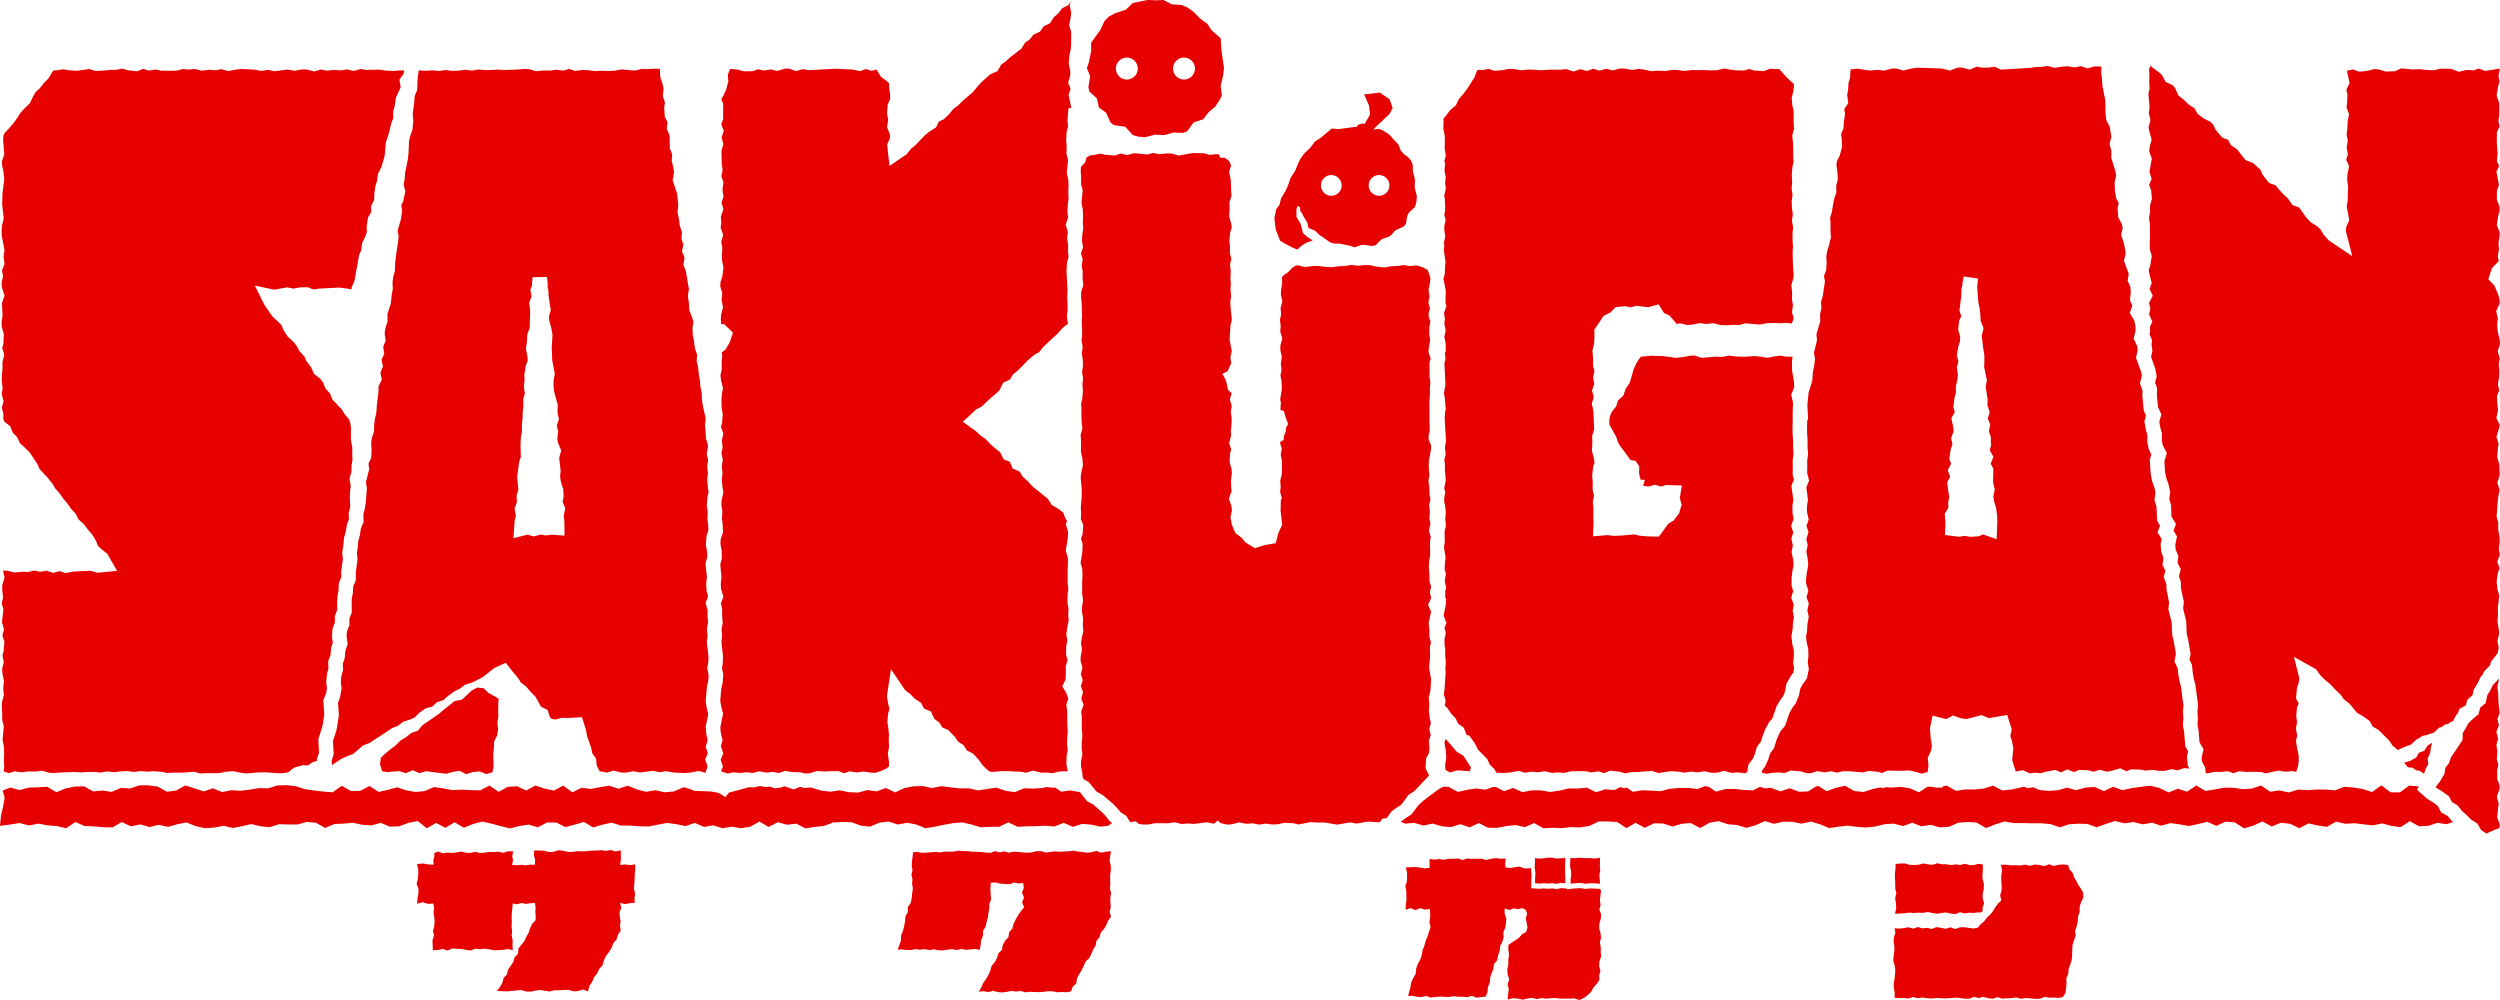 <?xml version="1.0"?>
<svg xmlns="http://www.w3.org/2000/svg" width="500" height="200" viewBox="0 0 500 200">
  <defs>
    <style>
      .cls-1 {
        fill: #e60000;
        fill-rule: evenodd;
      }
    </style>
  </defs>
  <path id="logo_sakugan.svg" class="cls-1" d="M742.887,328.525l0.526,1.6-0.519,1.5,0.117,2.531-0.2,1.288,0.077,1.024,0.378,1.385-0.083,1.842-0.238.916,0.424,1.314-0.383,1.528,0.027,1.216-0.139,1.347-0.015,1.165,0.167,1.419-0.182,1.214,0.377,1.409-0.361,1.324,0.308,1.15-0.016,1.149,0.277,0.536,1.105,0.858,0.534,1.318,0.885,0.9,0.533,1.154,1.908,1.81,1.6,2.4,0.416,0.985L752,366.508,753,367.749l0.573,0.985,0.888,0.986,0.691,1,0.87,1.035,0.679,0.978,0.962,1.039,0.512,1.091,1.024,0.887,0.772,1.031,0.922,1.055,0.822,1.354,0.355,0.955,0.657,0.633,1.221,0.957,1.973,3.436-3.962.382-1.3-.4-3.468.15-1.539.319-1.233-.393-1.289.351-1.335-.446-1.2.235-1.247-.267-1.132.273-1.387-.011-1.449.13L744,385.157l-0.884-.05,0.3,1.442L742.956,388l0,1.008,0.156,1.456-0.263,1.188,0.331,1.227-0.286,2.574,0.4,1.411-0.321,1.261,0.411,1.166-0.14,1.855-0.254.982,0.269,1.294-0.339,1.4L743,405.8l0.3,1.436-0.16,1.382,0.139,1.409-0.379,1.388-0.029,1.064,0.079,1.243-0.025,1.232,0.334,1.343-0.248,2.664,0.259,1.306,0.063,1.3L743.279,423l0.071,1.316-0.128.943,1.066,0.372,1.162-.352,1.425,0.189,1.236-.187,1.355,0.027,1.513-.152,1.409,0.415,1.037,0.033,1.223-.111,2.767-.094,1.31,0.081,1.228-.077,1.479-.017,1.2,0.123,1.337-.234,1.342,0.177,1.263-.171,1.454-.057,1.239,0.181,1.281-.195,1.376,0.125,1.3-.093,1.615,0.126,1.126,0.231,1.122-.075,1.438,0.014,1.247-.045,1.494-.15,1.339,0.351,1.079-.072,1.413,0,1.172,0.013,1.363-.284,1.531-.113,1.467,0.315,1.1,0.137,2.5-.209,1.433-.017,2.692,0.195,1.105-.059,0.8-.208,1.045-.86,1.724-.473,1.085,0.009,0.887-.614,0.911-.276-0.034-.384,0.426-1.284-0.134-2.661L807,416.2l0.352-2.349-0.189-2.826,0.575-1.392,0.143-.933-0.143-1.294,0.173-1.674,0.281-1.07-0.055-1.384,0.472-1.327,0.132-1.483,0.319-.936-0.164-1.15,0.107-1.67,0.471-1.214,0-1.31,0.47-1.23-0.025-1.037,0.057-1.627,0.235-1.165,0.043-1.452,0.5-1.217-0.02-1.138,0.336-2.5-0.123-1.355,0.227-1.457,0.134-1.457,0.327-1.179,0.26-1.539,0.393-.959-0.06-1.215,0.319-1.27-0.094-1.674,0.049-1.355,0.142-1.2-0.25-1.4,0.39-1.419,0.029-1.3L813,362.9l-0.058-1.153,0.031-1.219-0.282-1.412-0.017-1.294,0.031-1.232-0.142-.971-0.29-.8-0.825-.965-0.609-.99-1.846-1.954-0.505-1.246-0.889-.953-0.508-1.273-0.581-.709-1.2-.963-0.6-1.329-0.92-1.187-0.409-.951-0.989-1.064-0.559-1.039-0.63-.809-1.155-1.054-0.885-1.37-0.351-.938-1.906-1.828-1.555-2.286-1.886-3.789,3.9,0.817,2.549-.47,1.281,0.254,1.285-.25,1.582-.025,1.173,0.46,1.111-.191,3.977-.2,1.419,0.162,1.062,0.212,0.018-.4,0.561-1.275,0.952-5.254,0.441-1,0.141-1.318,0.645-1.348,0.319-.9-0.046-1.2,0.259-1.69,0.644-1.064,0-1.267,0.6-1.2,0.02-1.138,0.2-1.572,0.36-1.113,0.186-1.4,0.661-1.305,0.657-2.205,0.256-2.806,0.419-1.226,0.333-1.171,0.32-1.441,0.4-.922-0.03-1.212,0.328-1.362,0.247-1.595,0.939-2.075-0.245-1.516,0.851-1.178,0.072-.512,0-.15-0.814,0-1.355.13-1.563-.1-1.186-.179-2.648.048-1.126-.167-1.361.378-1.391-.306-1.205.2-1.354-.1-1.414.154-1.179-.246-1.361.408-1.53-.408-0.99.008-1.458.267-1.358-.253-2.646.337-1.289-.278-1.292.214-1.49-.271-2.4-.111-1.164.1-1.585.312-1.331-.372-1.172.21-1.351-.105-1.443.193-1.359-.337-1.194.1-1.194-.091-1.426.327-1.324.021-1.636-.029-1.071-.218-1.4.2-1.124-.349-1.164.5-2.017-.23-0.932-.314-1.219.239-1.32.02-1.2.125-1.656.093-1.277-.4-2.423.355-1.679-.1-1.069-.2-1.276.207-0.651.019-0.287.308-0.768,1.294-0.849.862-0.908,1.132-0.8.725-0.53.924-0.624,1.322-1.131,1.087-0.723.791-0.622.978-0.8,1.115-0.909,1.078-0.818.831-0.321.687-0.03.879,0.235,2.818-0.476,1.308,0.039,0.889,0.273,1.316,0.157,1.469-0.355,2.647-0.064,2.438,0.317,2.7-0.356,1.427-0.078,1.084,0.053,1.12,0.522,2.672-0.17,1.354,0.186,1.482-0.507,1.257,0.2,1.169-0.289,1.351Zm80.674-19.264-0.4,1.945-0.4.84,0.174,1.109-0.254,1.708-0.646,2.21,0.193,1.212-0.152,1.479-0.246,1.384-0.3,2.424-0.049,1.577-0.317,1.187L821,327.408l0.061,1.339L820.82,330.1l-0.14,1.607-0.443,1.258-0.254.965,0.034,1.353-0.443,1.384-0.148.978,0.2,1.5-0.493,1.232,0.218,1.37-0.542,1.2,0.281,1.317-0.509,1.254,0.284,1.4-0.669,1.374v1.08l-0.327,2.641-0.09,1.461-0.284,1.279-0.156,1.095-0.028,1.435-0.447,1.346-0.142,1.006,0.1,1.259-0.078,1.68-0.544,1.132,0.133,1.17-0.642,2.527,0.183,1.195-0.21,2.871-0.183,1.121-0.027.163-0.292,1.182,0.07,1.432-0.566,1.376-0.193,1.3-0.076.273-0.239.861,0,0.02-0.086,1.14-0.022.146-0.163,1.074,0.116,1.3-0.346,2.656L813.679,387l-0.533,1.283-0.059,1.29-0.233,1.158-0.027,1.186,0.04,1.527-0.028.075-0.457,1.2,0,0.382v0.061l0,0.875-0.5,1.3-0.06.941,0.22,1.53-0.477,1.4-0.139,1.509-0.357,1,0.049,1.261-0.356,1.366-0.1,1.041,0.153,1.381-0.317,1.8-0.39.945,0.173,2.486-0.461,2.934-0.724,2.311,0.145,2.61v0.033l-0.014.048-0.186.556-0.217.651,0.076,0.861,1.631-1.076,0.238-.159,1.208-.542,0.226-.08,0.9-.321,1.992-1.727,1.338-.5,0.931-.649,1.171-.739,2.447-1.619,1.052-.39,1.07-.821,1.44-.483,0.892-.406,0.967-.952,1.31-.915,1.231-.286,0.928-.887,1.306-.415,0.855-.787,1.3-.951,1.078-.525,1.161-.846,1.419-.442,2.092-1.08,2.266-1.791,2.3-1.062,1.519,1.941,0.963,1.121,0.487,0.846,1.1,0.837,0.762,0.915,1.124,1.146,1.071,1.951,1.358,0.7,0.453,1.47,0.4,0.308,0.681,0.122,1.234-.329,1.558,0.006,2.541-.144,0.808,2.6,0.19,1.124,0.875,2.5,0.16,0.939,0.783,1.125,0.135,1.37,0.606,1.208,0.258-.029,1.168,0.245,1.348-.409,1.515,0.41,0.972-.008,1.448-.269,1.346,0.255,2.63-.339,1.277,0.279,1.284-.213,1.474,0.273,2.362,0.109,1.15-.1,1.573-.316,1.319,0.372,0.011,0,0.431-1.283-0.493-1.364,0.54-1.316-0.427-1.216,0.384-1.386-0.259-1.167-0.126-1.516,0.51-2.478-0.284-1.13-0.232-1.469,0.262-2.969,0.27-1.2,0.066-1-0.286-1.372,0.234-1.454,0-1.107-0.318-2.695,0.149-1.312-0.135-1.358,0.241-1.312-0.1-1.181,0.007-1.183-0.4-1.563,0.49-1.273-0.307-1.177-0.069-1.417,0.142-1.286-0.28-2.676,0.361-1.361-0.035-.982-0.254-1.358,0.143-1.857,0.361-1.055-0.036-1.04-0.169-1.316,0.093-1.279-0.207-1.288,0.113-1.7,0.246-1.04-0.144-1.033-0.123-1.51,0.134-1.269-0.152-1.33,0.179-1.241-0.275-1.333,0.257-1.362-0.065-.546-0.322-1.088-0.206-2.786,0.147-1.209-0.526-2.317-0.254-1.587-0.007-1.161-0.278-1.314-0.1-1.232-0.239-1.352-0.1-1.191-0.315-1.388,0.1-1.216-0.447-1.282-0.153-1.289L881.054,338l-0.062-1.452,0.194-1.17-0.256-.892-0.563-1.4-0.083-1.465-0.225-1.45,0.232-1.31-0.6-3.508-0.512-1.5,0.239-1.3-0.519-1.262,0.276-1.4-0.389-1.185,0.11-1.292-0.444-1.29-0.145-1.224L878,313.454l0.151-1.437-0.215-2.269-0.905-2.724,0.269-1.5-0.125-1-0.339-1.43,0.113-1.218-0.484-1.183-0.04-2.591-0.576-1.358,0.16-1.29-0.556-1.115-0.111-1.729,0.144-1.146-0.43-1.257,0.161-1.428-0.2-.982-0.479-1.4-0.05-1.594-0.143-.037-1.064-.029-1.3.083-1.164-.029-1.334.33-2.646-.246-1.3.257-1.3.064-1.363-.048-1.376.07-1.368-.187-1.1-.047-1.522.2-1.177-.416-1.148.352-1.412-.191-1.218.187-1.337-.029-1.5.156-1.4-.417-1.023-.033-1.212.111-2.748.094-1.292-.082-1.2.078-1.463.017-1.185-.124-1.322.233-1.328-.175-1.256.171-1.442.059L831.614,285l-1.261.193-1.366-.123-1.295.095-1.437-.1-0.052.376-0.118.846-0.045.5-0.062.717-0.035,1.477-0.517,1.265-0.062,1.064-0.327,2.517,0.12,1.261-0.152,1.812-0.428,1.189-0.27,1.054-0.1,2.456-0.159,1.394-0.525,2.586-0.107,1.362-0.184.978Zm21.852,63.478,0.472-1.349-0.073-1.257,0.364-1.224-0.254-2.475,0.4-3.006,0.342-1.026-0.062-2.341,0.062-1.6,0.221-1.123-0.026-1.238,0.15-1.311,0.031-1.357,0.135-1.185-0.035-1.416,0.338-1.168-0.2-1.162,0.115-1.463-0.014-1.287,0.295-1.682,0.366-.956-0.077-.9-0.278-1.469,0.207-1.448,0.064-1.456,0.484-1.232,0.1-3.538-0.208-1.561,0.489-1.22-0.262-1.329,0.363-.873-0.034-.117,0.119-1.534,2.89-.041,0.177,1.653-0.084.2,0.183,0.783,0.043,1.193,0.436,2.781-0.379,1.337,0.1,0.881,0.368,1.294,0.262,1.45-0.164,2.67,0.112,2.429,0.511,2.674-0.252,1.452v1.089l0.134,1.111,0.714,2.627-0.073,1.362,0.293,1.462-0.415,1.292,0.282,1.148-0.192,1.364,0.148,0.9,0.642,1.55-0.415,1.5,0.295,2.462-0.1,1.269,0.148,0.986,0.485,1.543,0.069,1.462-0.2,1.06,0.514,1.255-0.274,1.534,0.111,1.23,0.013,2.731-2.48-.2-1.26.161-1.091-.175-1.306.378-1.24-.366-2.826.711,0.252-3.564,0.24-.964Zm-3.19,38-0.961-.571-1.106-.608-0.327-.324-0.608-.6-1.093-.112-0.15-.017-0.814.423-0.323.169-0.985.944-1.011.9-1.466.283-1.031.861-1.066.815-1.013.891-1.115.758-1.1.762-1.1.766-0.883,1.068-1.325.458-1.045.836-0.831.507-0.314.194-0.95.975-1.08.789-1.025.868-0.847.8-0.146,1.337,0.455,1.371,1.114,0.148,1.136-.134,1.13-.06,1.331,0.4,1.369-.581,1.339,0.577,1.348-.389,1.335,0.177,1.34,0.162,1.339,0.173,1.347-.366,1.341-.219,1.331,0.669,1.346-.437,1.336-.111,1.327,0.53,1.22-.364,0.227-1.121-0.045-1.269-0.02-1.264,0.134-1.248,0.038-1.251,0.6-1.206,0.2-1.24-0.152-1.273,0.186-1.239-0.024-1.257,0.028-1.254ZM1242.46,379.33l-0.08-1.115-0.24-1.4,0.03-1.249-0.35-1.334,0.22-2.872,0.18-1.378,0.21-1.037-0.46-1.384,0.47-1.518-0.08-2.208-0.41-1.374,0.12-1.7,0.15-.989-0.43-1.426,0.52-1.647,0.13-.756-0.67-1.343,0.35-1.573-0.13-1.072-0.1-1.723,0.48-1.177-0.29-1.158,0.26-1.512,0.04-1.126-0.12-1.406,0.2-1.177-0.41-1.413,0.45-1.454-0.07-.92-0.35-1.4L1241.91,336l0.17-1.241-0.34-1.532,0.67-1.48,0.02-.824-0.29-1.013-0.76-1.817-1.23-1.263,0.74-2.2,1.37-1.425-0.2-.844,0.22-1.422-0.07-1.283,0.19-1.348,0.03-.9-0.57-1.365,0.28-1.865,0.3-1.059-0.05-.831-0.52-1.337,0.01-1.8,0.42-1.162-0.52-2.642,0.54-1.142-0.45-1.045,0.16-1.52-0.11-1.146-0.06-1.357,0.02-1.681,0.54-1.14-0.23-1.059,0.18-1.436-0.02-2.244-0.53-1.415,0.3-1.833,0.29-.985-0.21-1.241,0.28-1.357v-0.019l-0.1,0-2.88.456-1.21-.477-1.07.358-1.39-.078-1.57.379-1.5-.6-2.19-.024-1.36.313-1.52-.083-1.28-.143-1.3.072-2.38-.231-1.21.572-1.88.072-1.39-.431-0.91-.062-1.31.337-1.68.193-1.25-.474-1.13.253-0.08-.009,0.52,2.5-0.63,1.306,0.2,1-0.05,1.468-0.12,1.078,0.49,1.35-0.27,1.581-0.05,1.384-0.17,1.06,0.25,1.318-0.23,1.317,0.25,1.388-0.34,1.107,0.58,1.226-0.32,1.682-0.08,1.066,0.2,1.274-0.08,2.973-0.2,1.034,0.51,2.807-0.64,1.44-0.01.837,1.25,4.912-4.64-3.106-1.1-1.207-0.58-.992-0.67-.643-1.34-.853-1.02-1.113-1.25-1.8-1.33-.489-0.94-1.327-0.84-.788-1.07-1.136-0.53-.706-1.32-.469-1.31-1.655-0.43-1.008-1.49-1.356-1.48-.547-1.72-2.189-1.23-.839-0.54-1.038-1.15-.421-1.34-1.569-0.5-1.043-0.55-.582-1.27-.62-1.3-.967-0.63-1.117-1.08-.69-0.95-.908-1.2-.986-0.61-1.421-0.51-.6-1.41-.661-0.74-1.4-0.74-.63-1.25-.919-0.29-.311-0.3.739,0.08,1.037-0.04,1.37,0.08,1.351-0.24,1.276,0.23,2.544-0.15,1.2,0.34,1.414-0.39,1.337,0.17,0.907,0.45,1.613-0.42,1.549-0.06.858,0.51,1.374-0.47,2.649,0.43,1.467-0.51,1.213,0.41,0.954,0.16,1.78-0.38,1.355,0.01,1.225-0.21,1.2,0.18,1.28,0.02,2.585-0.06,1.384,0.01,1.027,0.4,1.409-0.29,1.863-0.32.945,0.18,0.926,0.42,1.651-0.43,1.169,0.64,1.4-0.76,1.423,0.29,1.1-0.26,1.184,0.65,1.471-0.48.994,0.04,1.042-0.12.5L1172.9,339l-0.09.853,0.17,1.339-0.27,1.177,0.84,2.341,0.29,1.592-0.33,1.224,0.41,1.092-0.04,1.51,0.22,2.259,0.67,1.5-0.42,1.533,0.18,0.963,0.38,1.361-0.04,1.376,0.18,0.915,0.82,1.554-0.49,1.686,0.15,2.221,0.23,1.1,0.47,1.349,0.32,1.53-0.2,1.271,0.36,1.306,0.08,2.262,0.9,1.472-0.48,1.364,0.69,1.123-0.35,1.7,0.07,0.877,0.56,1.4-0.18,1.276,0.65,1.312-0.37,1.429,0.39,1.06,0.03,1.409,0.57,2.654-0.15,1.285,0.63,2.631,0.09,2.414,0.28,1.158,0.5,2.9-0.21,1.148,0.48,1.048,0.16,1.527,0.2,1.19,0.33,1.3,0.54,4.014-0.13,1.38,0.1,1.283-0.1,1.233,0.23,1.228,0.18,2.309,0.81,1.416-0.39,1.656,0.08,0.787,0.64,1.226,0.11,1.08,0.34,0.065,1.34-.289,1.29,0,1.49-.129,1.09,0.407,1.11-.412,1.53,0.157,1.19-.05,1.78,0.071,0.9,0.266,1.02-.275,1.54-.281,1.36,0.218,1.34-.136,0.79,0.162,0.39-1.312,0.11-1.042-0.04-1.037-0.25-1.138-0.27-1.593,0.24-1.243-0.26-1.251,0.22-1.329-0.14-1.209,0.12-1.645,0.37-.865-0.54-1.021,0.17-2.031,0.38-1.14,0.1-.878-1.07-4.273,4.42,2.486,0.9,1.246,0.82,0.8,1.14,0.953,0.86,0.939,1.16,1.1,0.64,0.918,1.14,0.889,1.55,1.883,1.11,0.618,1.38,0.972,0.64,1.136,1.16,0.683,2.15,2.14,0.62,0.964,1.07,0.883,0.05,0.06,0.38-.245,1.39-.6,0.66-.187,0.08-.055,0.61-.493,0.56-.592,0.26-.031,0.88-.626,1.08-.244,0.07-.068,1.18-.364,0.06-.02,1-.984,0.54-.117,0.64-.5,0.73-.171,0.32-.291,0.58-.23,0.61-1.2,0.37-.378,0.25-.835,1.32-.746,0.32-1.161,1.01-.848,0.23-1.115,0.78-1.252,0.63-1.321,0.39-.4,0.25-.632,1.23-1.261,0.21-.762,0.99-1.255,0.35-.5,0.19-.967-0.26-1.372,0.34-1.4-0.08-1.035-0.24-1.424,0.09-1.421-0.03-1.368,0.29-2.427-0.37-1.317-0.16-1.479,0.27-1.854,0.33-.822-0.47-1.289,0.51-1.452-0.2-1.183Zm-278.8,54.912-0.739-.778-1.752-1.547-1.295-.706-1.395-1.8-0.056.016-1.847-.343-1.847.256-1.217-.85-0.249.064-1.526-.146h-0.053l-0.648.193-1.846.115-1.846-.059-1.846.766-1.845-.249-1.844-.643-1.845.259-1.844.294-1.844-.421-1.845.018-1.843-.222-1.844-.223-1.844.378-1.844-.4-1.844.047-1.843.358-1.844.862-1.844-.885-1.844.68-1.844-.263-1.845.5-1.844-.066-1.845-.381-1.845.274-1.846-.217-1.846-.559-0.286-.063-1.243.1-0.915-.213-1.248.5-1.843-.635-0.967.329-0.218-.046-0.665.162-1.041-.363-0.815.09-0.242-.043-0.955-.176-0.565.139-0.68.165-0.738-.086-0.5.1-1.845.526-1.844.46-0.754.922-0.944-.637-0.526-.244-1.464-.256-1.844-.064-1.395-.047-0.882-.368-1.155-.343-0.255.028-1.843.795-1.844.165-1.842-.415-1.843.318-1.843-.476-1.482-.6-0.361-.144-0.727.239-1.115.365-1.477-.485-0.366-.119-1.1.175-0.747.119-1.842.347-1.843-.222-1.842.9-1.843-1.343-1.843,1-1.844-.388-1.842-.626-1.845,1-1.843-.849-1.843.109-1.845,1-1.845-1.248-1.843.959-1.846-.058-1.845-.082-1.845.088-1.846-.349-1.846-.266-1.846.8-1.846.194-1.845-.335-1.845-.6-1.845.5-1.844.417-1.844-1.183-1.843.974-1.844.041-1.843-1.048-1.843,1.292-1.843-.142-0.959-.116-0.883-.107-0.8-.114-1.039-.145-1.841-.592-0.741-.084-1.1-.125-1.843.051-1.043.331-0.8.25-1.841-.04-1.841.293-1.842.228-1.841-.1-1.841.36-1.842-.752-1.841.633-1.84-.611-1.147-.367-0.695-.222-0.514.286-1.327.737-1.841.232-1.841-1.027-1.317-.176-0.525-.07-1.841,0-0.313.106-1.529.522-1.841-.115-1.842.8-1.841-.281-1.843.185-1.768-.986-0.074-.042-1.285.04-0.557.016-1.842.38-1.843.75L752,428.389l-0.066-.039-0.228.014-1.615.1-1.843.059-1.844.493-1.793-.486-0.051-.013-0.342.129-1.182.446,0.4,1.475-0.328,1.793-0.413,1.793-0.2,2.012,2.085-.263,1.863-.3,1.859,0.5,1.855-.377,1.858,0.345,1.857,0.15,1.852,0.433,1.857-1.246,1.85,0.8,1.85,0.062,1.856,0.176,1.854,0.042,1.854-1.074,1.852,0.856,1.855-.39,1.852,0.532,1.851-.444,1.854,0.4,1.853-.517,1.85-.359,1.849,0.749,1.85,0.4,1.854-.129,1.852-.345,1.848,0.423,1.847-.351,1.846-.425,1.848,0.444,1.85,0.188,1.853-.6,1.849,0.051L802,435.9l1.845-.512,1.843,0.15,1.843,1.052,1.849-.783,1.85-.084,1.849-.172,1.85,0.4,1.851,0.135,1.851-.521,1.849,0.762,1.849-.064,1.848-.686,1.849-.372,1.849,1.444,1.85-1.06,1.851,0.968,1.849-1.1,1.85,1.088,1.847-.753,1.848-.473,1.846,0.413,1.848,0.5,1.848,0.45,1.849-.477,1.85-.285,1.851,0.538,1.848-.959,1.849,0.006,1.847,0.908,1.846-.491,1.846-.534,1.846,1.111,1.846-.571,1.846-.4,1.847,0.585,1.846,0,1.849,0.15,1.85,0.033,1.85-.368,1.848-.341,1.848,0.253,1.846,0.377,1.845-.638,1.846,0.8,1.844-.312L887,436.649l1.844-.31,1.844,0.3,1.844-.284,1.844-1.043,1.845,1.083,1.845-.952,1.846,0.51,1.845-.22,1.847,0.947,1.849-.3,1.849-.185,1.848-.706,1.847-.1,1.846,0.066,1.845,0.682,1.844,0.189,1.844-.791,1.842-.224,1.843,0.595,1.842-.346,1.841,0.328,1.842,0.762,1.84-.3,1.841-.386,1.842-.333,1.841-.152,1.841,0.415,1.841,0.563,1.842-.09h1.843l1.842-.9,1.844,0.887,1.844-.088,1.845-.021,1.845-.1,1.847,0.154,1.847-.725,1.848,0.8,1.846-.6,1.846,0.162,1.844,0.395,1.524-.169,0.777-.562-0.461-.35Zm268.4-.029-1.34-.745-0.68-1.325-0.81-.579-0.7-.442-0.01.033-0.07-.082-0.5-.314-2.05-1.8,0.35-.584-0.16-.113-1.76-.141-1.85,1.361-1.86-.022-1.85-1.391-1.85,1.342-1.86-.6-1.85-.313-1.85-.133-1.86.707-1.85-.161-1.85-.008-1.85.131-1.85-.111-1.85.57-1.85-.419-1.85.273-1.08-.725-0.77-.52-0.45.154-1.4.473-1.84.1-1.49-.218-0.36-.053-0.44-.006-1.41-.023-1.85.352-1.85.314-1.31-.782-0.54-.319-0.6.411-1.24.836-1.84-.6-1.85.735-1.85-.879-1.71-.425-0.14-.035-0.62.076-1.23.152-1.85.261-1.85.408-1.85-.683-1.85.869-1.85-.824-1.85.121-1.85.513-1.85-.492-1.85.519-1.85.128-1.85-.191-1.11-.531-1.26.161-0.6-.281-0.72.145-1.85.421-1.85.185-1.84-.969-1.85.587-1.85.183-1.85,0-1.85.275-1.85-1.055-0.87.211v0.224l-0.69-.058-0.29.068-1.02-.176-0.74-.064-0.36.1-1.57,1.035-1.84-.8-1.85-.273-1.85.125-1.19-.064-0.48.21-0.56-.165-1.46.3-1.85.606-1.85-.189-1.85-1.051-1.85.4-1.84.682-1.71-1.059-0.52.158-1.47.946-1.84.066-1.85-.7-1.84.624-1.84-.663-0.28-.068-0.82.141-1.2-.3-1.39.692-1.85-.08-1.84-.218-1.85.045-1.84.5-1.41-.948-0.78-.162-1.5.606-1.85-.242-1.85.018-1.85.162-1.85.477-1.84-.1-1.85-.084-1.84.316-1.22-.829-0.55.119-0.71-.239-1.21.588-1.84-.142-1.84.585-1.84-.911-1.84.166-1.85-.008-1.84.45-1.84.246-1.84-.318-1.84,0-1.84.363-1.84-.844-1.85.643-1.53-.815-0.63-.046-1.52.561-1.85-.232-1.59.209-2.1.468-1.84-1-1.01-.053-1.03.54-3.04,2.292-0.98.891-1.36,1.818-1.33.859-0.81.638-0.02.019,0.93,0.343,1.76-.152,1.85,0.536,1.85-.4,1.84,0.557,1.85,0.146,1.85-.575,1.84,0.634,1.85-.858,1.84,0.932,1.85,0.021,1.84-.366,1.85-.187,1.84,0.417,1.85-.819,1.84,1.045,1.84-.1,1.85,0.066,1.84-.2,1.85,0.053,1.84-.3,1.84-.889,1.85,0,1.84,0.1,1.84,1.23,1.85-1.054,1.84,0.991,1.85-.892,1.84,0.035,1.85,0.614,1.84-.557,1.85-.141,1.85,1,1.84-1.053,1.85-.336,1.85,0.625,1.84,0.152,1.85,0.56,1.84-.517,1.85-.828,1.84,0.536,1.85-.422,1.84,0.034,1.84,0.364,1.85-.417,1.84,0.55,1.84,0.76,1.85-.291,1.84-.2,1.84,0.235,1.85,0.133,1.84-.2,1.84-.458,1.84-.123,1.85,0.5,1.84-.663,1.84,0.708,1.84-.3,1.85,0.512,1.84-.122,1.84-.811,1.85-.145,1.84,0.123,1.84,1.09,1.85-.715,1.84-.6,1.85,0.312,1.84,0,1.84,0.051,1.85,0,1.85,0.156,1.84,0.653,1.85-.609,1.84-.116,1.85,0.043,1.84,0.671,1.85-.674,1.84-.584,1.85,0.461,1.84-.252,1.85,0.462,1.84-.335,1.84,0.61,1.85-.524,1.84,0.251,1.84,0.335,1.84-.386,1.85-.456,1.84,0.813,1.84-.852,1.84,0.156,1.84,1.189,1.84-.544,1.84-.838,1.85,1.012,1.84-.745,1.84,0.209,1.84,0.883,1.84-.961,1.84,0.4,1.84,0.3,1.84-1.069,1.84,0.435,1.85-.107,1.84,0.228,1.84,0.2,1.84-.388,1.84,0.493,1.84,0.25,1.85-1.193,1.84,1.027,1.84-.086,1.84-.608,1.85,0.275,1.28-.443-0.4-.366Zm-131.65-20.655-0.88,2.586-0.91,1.074-0.47.927-0.44,1.129-0.4,1.368-0.78,1.035-0.34,1.107-0.67,1.524-0.58.757-0.08.465,0.92,0.23,1.15-.191,1.42-.078,1.04,0.127,1.26-.517,1.98,0.168,1.11,0.351,0.84,0.035,1.39-.427,1.4,0.249,1.33-.225,1.23,0.28,1.14-.285,1.48,0.016,2.48,0.219,1.28-.3,1.81,0.195,0.78,0.23,1.12-.489,2.89,0.051,1.4-.078,1.64,0.362,0.87,0.287,1.14-.318,0.06,0,0.18-1.269-0.15-1.582,0.66-1.468,0.16-.943-0.23-1.554-0.15-1.954,0.53-2.528,2.72,0.7,1.36-.719,1.82,0.616,0.94,0.08,2.94-.776,1.48,0.6,3.67-.629,0.91,2.908-0.3,1.273,0.33,1.009,0.27,1.4-0.22,2.457,0.71,2.251,1.43-.253,1.35,0.624,1.04-.133,1.19,0.113,1.17-.334,1.73-.319,1.12,0.47,1.28-.589,1.34,0.54,1.04-.429,1.99,0.1,0.89,0.264,1.28-.385,1.4,0.378,0.89-.16,1.74-.515,1.26,0.571,1-.38,0.52,0.02,1.27,0.047,0.18,0.031,0.93,0.156,0.52-.053,0.77-.076,1.39,0.189,1.03,0.012,1.43-.345,1.23,0.226,1.23-.438,1.08,0.084-0.3-.593-0.18-1.8,0.24-1.037-0.58-1.027-0.21-2.8-0.27-1.4,0.11-1.409-0.1-1.306,0.12-1.263-0.17-1.107-0.31-2.514-0.31-1.191-0.24-1.4-0.12-1.146-0.66-1.431,0.29-1.535-0.4-2.33-0.32-1.409-0.09-1.3-0.02-1.222-0.68-2.615,0.16-1.372-0.52-2.583-0.03-1.068-0.53-1.447,0.32-1.273L1175,383.99l0.2-1.388-0.46-1.309-0.12-1.5,0.21-.99-0.82-1.312,0.49-1.379-0.59-.969-0.1-2.785-0.42-1.405,0.21-1.4-0.19-.924-0.48-1.362-0.17-.852-0.01-.081-0.1-.5-0.07-.959-0.13-1.935,0.19-.644,0.12-.391-0.2-.417-0.32-.7-0.29-1.44,0.05-1.262-0.3-1.063-0.32-1.718,0.32-1.186-0.44-.981-0.16-1.567-0.13-1.357,0.03-1.124-0.52-1.415,0.39-1.489-0.15-.852-1.02-2.777,0.34-1.508-0.1-.815-0.09-.191-0.61-1.28,0.16-.722,0.21-.927-0.03-.994-0.06-.275-0.14-.664-0.92-1.6,0.51-1.459-0.47-1.069,0.15-1.588-0.05-.959-0.57-1.4,0.22-1.347-0.95-2.561,0.33-1.507-0.14-1.048-0.24-1.089-0.52-1.567,0.31-1.421-0.17-.774-0.72-1.323-0.13-1.817,0.22-1.046-0.52-.989-0.25-1.7-0.04-1.5,0.3-1.269-0.15-.9-0.83-2.678,0.03-1.35-0.36-1.427,0.35-1.43-0.33-2.037-0.69-1.292-0.16-1.719v-1.318l-0.06-1.107-0.55-2.7-0.06-1.249-0.19-1.367,0.05-1.208-0.01-.039-0.2-.022-1.06-.023-1.53.373-1.33-.433-1.19.261-1.42-.228-1.14.084-1.52.23-1.31-.379-1.16.176-1.32.058-1.19.159-5.73.34-1.25-.584-1.08.165-1.47.024-1.02-.193-1.36.592-1.62-.417-0.86.01-1.5.6-1.64-.419-4.94-.159-1.14.163-1.62.4-1.47-.414-0.93.041-1.42.384-1.44-.146-1.35.147-2.64-.379-1.31.148-0.01,0-0.07,1.643-0.33,1.085-0.07,1.311-0.19,1.061,0.22,1.641-0.8,1.194,0.15,1-0.22,1.431-0.1,1.47-0.46,1.107,0.14,1.1,0.04,1.5-0.49,1.781-0.53.989-0.1.836,0.17,1.147,0.11,1.647-0.32,1.308,0.02,1.39-0.48,1.37-0.45,2.666-0.32.986,0.1,1.107-0.02,1.376,0.09,1.434-0.36,1.476-0.38,1.263-0.19,1.033,0.07,1.232-0.1,1.611-0.43,1.086,0.19,1.154-0.46,3.036-0.32,1,0.08,1.249-0.28,1.3,0.05,1.361-0.76,2.533,0.1,1.279-0.61,2.461,0.22,1.263-0.19,1.5-0.26,1.271-0.09,1.522-0.75,2.442-0.22,2.13-0.02.361,0.14,2.785-0.17.321v0.112l-0.04,1.37,0.02,1.233,0.09,1.228-0.01,1.413,0.12,1.341-0.19,1.354,0.02,1.2-0.03,1.171,0.39,1.567-0.55,1.365,0.32,2.473-0.2,1.376,0.01,1.054,0.34,1.565-0.45,1.224,0.41,1.269-0.43,1.378,0.27,1.232-0.27,1.311,0.24,1.171,0.14,1.5-0.28,1.5-0.15,1.132-0.01,1,0.46,1.5-0.37,1.255,0.46,1.232-0.28,1.424,0.27,1.3-0.27,1.47-0.07,1.4-0.2,1.094,0.11,1,0.34,1.532,0.02,1.376-0.12,1.207,0.21,1.381-0.39,1.852-0.89,1.22-0.44.852-0.26,1.348-0.64,1.546-0.72.979Zm31.73-42.07,0.22-1.154-0.23-1.179-0.18-1.729,0.58-1.064-0.48-1.312,0.66-1.276-0.34-1.053,0.28-1.953,0.34-.853-0.27-1.291,0.5-1.341-0.08-.9-0.37-1.768,0.69-1.187-0.29-1.015,0.22-1.762,0.29-1.082-0.02-1.274,0.31-1.351,0.11-1.017-0.22-1.433,0.33-1.186-0.33-1.238,0.31-1.756,0.33-1.094,0.04-.882-0.4-1.357,0.17-1.8,0.45-.967-0.37-1.114,0.35-2.778,0.06-1.609,0.19-.681-0.03-.269,0.29-1.467,2.87,0.411-0.19,1.577,0.24,3.184,0.25,1.191,0.16,1.4,0.05,1.137,0.59,1.454-0.37,1.506,0.27,2.325,0.24,1.413,0.02,1.287-0.05,1.206,0.54,2.625-0.23,1.353,0.38,2.452-0.03,1.192,0.45,1.464-0.39,1.246,0.5,1.175-0.27,1.37,0.38,1.107,0.05,1.711-0.26.961,0.74,1.342-0.56,1.341,0.54,0.985-0.06,2.771,0.35,1.415-0.29,1.384,0.14,0.92,0.41,1.381,0.2,1.445,0.05,1.3-0.14,3.522-2.7-.963-0.9.368-1.62.115-1.15-.2-1.18.18-2.79-.355,0.1-2.55-0.15-1.66,0.74-1.272ZM869.428,446.811l0.022-.963,0.1-.965-0.007-1.015-1.017.15-0.97-.119-1.03.086,0.145-.984,0.006-.922-0.022-.992-1.028.2L864.663,441l-0.958.174-0.956-.145-0.952.092-0.953,0-0.955.112-0.955.043-0.952-.04-0.953.143-0.954-.006-0.95-.216-0.95-.112-0.949.326-0.953.033-0.95-.267-0.947-.033-1.039-.016-0.057,1.012,0.247,0.906-0.053.948-0.933-.032-0.892.15-0.889-.1-0.888.068-0.942-.062,0.171-.893-0.139-.826,0.166-.988-1.074-.012-0.936.31-0.932-.238-0.932.082-0.926-.037-0.928.168-0.929.046-0.93-.228-0.927.215-0.927-.024-0.93-.243-0.924.175-0.924.1-0.925-.065-0.927.135-0.925-.353-0.781.306,0.027,0.657-0.225.826,0.077,0.85-1.09-.055-1.071-.185-1.171.093,0.265,1.092,0,0.971-0.1.968-0.233.967,0.377,0.961-0.032.963-0.158.966-0.1,1.057,1.15-.3,1.07,0.342,1.022-.08,0.172,0.875-0.124.929,0.15,0.928,0.064,0.924-0.074.923-0.252.921,0.228,0.923-0.325.924,0.045,0.922,0.022,1.072,1.075-.053,0.936-.2,0.932,0.333,0.932-.431,0.927,0.073,0.928,0.029,0.928,0.179,0.93,0.121,0.928-.353,0.927,0.105,0.929-.115,0.925,0.135,0.923,0.181,0.925-.016,0.928-.06,0.925-.158,1,0.207L845,460l0.034-.933-0.2-.931,0.09-.928-0.117-.924,0.063-.926-0.04-.926,0.041-.929,0.1-.926,0.067-.875,0.843,0.154,0.891-.263,0.89,0.185,0.888-.129,0.929-.048,0.152,0.89-0.064.836,0.066,0.836-0.017.885-0.695.746-0.4.858-0.3.909-0.467.818-0.386.856-0.61.734-0.573.755-0.076,1.035-0.693.686-0.241.939-0.535.776-0.53.777-0.218.947-0.666.7-0.24.941-0.451.817-0.614.822,1.035,0.08,0.957,0.024,0.952-.078,0.953-.105,0.946-.071,0.949,0.291,0.949,0.027,0.951-.218,0.948-.113,0.947,0.16,0.951,0.134,0.945-.261,0.944,0.029,0.945-.076,0.949-.013,0.945,0.305,0.941-.076,0.94-.308,1.033,0.38,0.273-1.091,0.555-.82,0.37-.922,0.643-.762,0.4-.9,0.683-.737,0.25-.986,0.441-.877,0.59-.789,0.513-.834,0.344-.932,0.66-.746,0.281-.963,0.545-.828-0.158-.924,0.128-.906-0.155-.9-0.077-.9,0.366-.9-0.228-.976,1.037,0.236,0.97-.2,0.9-.035-0.038-.9,0.119-.971-0.22-.967,0.068-.967Zm95.058,1.914,0.078-.924-0.037-.924,0-.922,0.151-.922-0.02-.925-0.251-.92,0.132-.918,0.143-1.027-1.032.1-0.93.191-0.93-.347-0.927.23-0.923.14-0.924-.158-0.925-.091-0.926-.17-0.923.119-0.924.041-0.926.055-0.92-.082-0.92.121-0.921.122-0.924-.292-0.921.016-0.918.234-0.915.085-0.914-.082-0.922-.085-0.92-.049-0.921.2-0.923-.259-0.921.187-0.92-.234-0.919.343-0.919-.063-0.92-.107-0.921-.043-0.922-.023-0.92-.109-0.92-.019-0.918-.075-0.917.2-0.917,0-0.918-.015-0.917.167-0.919-.105-0.919.074-0.921.082-0.92.015-0.919-.191-0.793.117-0.054.793-0.138.913-0.049.918L925,445.024l-0.219.91,0.215,0.912-0.083.914,0.161,0.914-0.129.91-0.1.99-0.176.971-0.6.853,0,1.016-0.494.875-0.063,1-0.189.963-0.241.949-0.363.912-0.036,1-0.315.929-0.33.864,0.864-.008,0.919,0.094L924.732,461l0.913-.174,0.91,0.116,0.91-.116,0.912,0.2,0.912-.169,0.911,0.193,0.909,0.033,0.912-.156,0.907-.1L933.835,461l0.906-.208,0.911,0.177,0.907-.09,0.905-.093,0.978,0.183,0.193-1,0.1-.943,0.36-.875,0.007-.963,0.511-.83,0.2-.91,0.252-.9,0.133-.93,0.145-.924,0.041-.951,0.339-.867-0.1-1.074-0.039-1.081,0.072-1.191,1.038-.031,0.911,0.241,0.907,0.049,0.906,0.06,0.9-.345,0.9,0.187,0.933-.075,0.1,0.986-0.347.955,0.41,0.955-0.394.951,0.4,1-0.653.8-0.55.793-0.476.83-0.42.859-0.254.944-0.625.743-0.156,1-0.669.721-0.463.831-0.166,1-0.723.69-0.265.936-0.447.836-0.635.733-0.254.947-0.387.871-0.47.819-0.569.764-0.353.879-0.519.883,1-.1,0.927,0.174,0.923-.248,0.923,0.24,0.918,0.084,0.92-.125,0.92-.177,0.922,0.117,0.918-.1,0.919,0.26,0.92-.11,0.917,0.043,0.915,0.031,0.916-.066,0.919-.115,0.917,0.016,0.913,0.192,0.911-.06,0.909,0.057,0.92-.187,0.325-.909,0.726-.68,0.124-1.011,0.454-.828,0.485-.8,0.41-.846,0.363-.876,0.738-.667,0.415-.842,0.371-.869,0.484-.807,0.179-.971,0.625-.724,0.247-.934,0.655-.71,0.452-.82,0.374-.858,0.548-.8-0.271-.964,0.232-.93-0.074-.928-0.016-.924,0.162-.923Zm98.234,13.582-0.07-.94v-0.941l-0.18-.943,0.24-.941-0.11-.94-0.27-.941,0.04-.938,0.29-.937,0.05-.936-0.34-.941,0.25-.938-0.13-.933,0.09-.932,0.12-.931-0.15-.4-0.09,0-0.99-.058-0.92-.033-0.92.088-0.1.011-0.09-.016-0.89-.144-0.85.041-0.99.1-0.84.084v-0.127l-0.4-.037-0.75-.066-0.75.163-0.13.028-0.13-.018-0.78-.109-0.78.063-0.06.007-0.07-.007-0.79-.063-0.79.072-0.07,0-0.06,0-0.86-.064-0.71-.053,0.01-.74,0.01-1.09,0.06-.967-0.13-.966-0.01-.069v-0.072l0.01-.187-0.42.133-0.95-.012-0.94-.358-0.94.136-0.94.162-0.92-.143-0.06-.82,0.12-.951-1.04.049-0.95-.129-0.95.148-0.95.222-0.94-.241-0.95-.006-0.94.033-0.95-.082-0.95.3-0.94-.3-0.95.066-0.94,0-0.94.2-0.94-.156-0.95.127-0.94-.131-0.02.869,0.03,0.881-0.96.141-0.94-.17-0.94-.111-0.94.035-0.98.043,0.22,0.976,0.02,0.926-0.04.922-0.3.924,0.19,0.916,0.01,0.92,0.02,0.92-0.13.92-0.05,1.029,1.05-.306,0.94,0.4,0.94-.4,0.94,0.284,0.96-.113,0.11,0.9-0.04.877-0.13.876,0.24,0.909-0.32.961-0.28.947-0.39.906-0.25.948-0.37.906-0.16.978-0.31.929-0.5.864-0.31.926-0.08,1-0.5.866-0.41.892-0.14.977-0.28.932-0.18.826,0.78-.065,0.93,0.188,0.92,0.085,0.93-.249,0.91,0.321,0.92-.111,0.92-.064,0.92,0.029,0.92,0.051,0.92-.168,0.92,0.11h0.91l0.92,0.1,0.91-.291,0.92,0.375,0.92-.121,0.92-.082,0.36-.9,0.08-.979,0.37-.887,0.09-.972,0.25-.918,0.39-.877,0.11-.963,0.65-.8,0.18-.939,0.31-.9,0.1-.968,0.43-.862,0.27-.908-0.06-1.011,0.38-.874,0.15-.937,0.07-.94-0.34-.937v-1.068l0.99,0.319,0.85-.352,0.84,0.177,0.85-.214,0.68,0.355,0.3,0.775-0.29.928,0.2,0.924,0.15,0.923-0.26.885-0.77.39-0.61.7-0.72.519-0.75.48-0.71.5v0.976l0.13,0.986-0.14.984,0.01,0.979-0.22.976,0.07,0.978,0.33,0.979-0.33.98,0.23,0.975-0.13.978-0.09,1.1,1.07-.24,0.96,0.061,0.95,0.222,0.95-.22,0.94-.14,0.94,0.233,0.95-.183,0.95,0.1,0.94-.069,0.95-.062,0.94,0.152,0.95-.037,0.94,0.024,0.94-.057,0.94,0.329,0.86-.358,0.75-.558,0.74-.684,0.49-.9,0.67-.733,0.53-.791-0.06-.893,0.26-.947-0.27-.946,0.08-.943Zm-7.2-17.948V443.6l0.05-.764,0.01-.25-0.9.057-0.81.064-0.05,0h0l-0.85-.173-0.87-.006-0.86.146-0.11.006-0.76.041-0.46-.057-0.41-.05V442.7l-0.01.76v0.155l-0.03.609-0.02.4,0.15,1.008-0.07,1.011-0.01,1.013,0.86,0.061,0.86-.074,0.85,0.068,0.87-.07,0.86,0.117,0.87-.181,0.86,0.075,0.03-1-0.06-1.006,0.01-1.009v-0.281Zm6.97-.879v-0.012l0.02-.777V442.57l-1.02.125-0.97-.068-0.98-.009-0.99-.062-0.98.074-1-.027-0.01.392-0.01.466-0.02.3-0.02.547,0.06,0.226,0.14,0.618,0.03,0.846-0.11.852v0.885l1-.1,0.96-.045,0.97,0.151,0.96-.09,0.98,0.033,0.85,0.047,0.16,0.009-0.07-.888-0.07-.832-0.01-.009,0.19-.847-0.08-.846,0.01-.049Zm76.59,1.325-0.01-.925-0.85-.123-0.91.249-0.92,0-0.92-.255-0.92.253-0.92-.13-0.91.14-0.92-.158-0.93,0-0.92-.208-0.92.313-0.92-.087-0.92-.189-0.92.251-0.92.064-0.93-.039-0.93-.28-0.92.019-0.95.1-0.02.992-0.13.976,0.03,0.978,0.05,0.977V448.7l0.23,0.973-0.25.982,0.16,0.98,0.06,0.985-0.25,1.122,1.05-.025,0.91-.067,0.92-.126,0.91,0.078,0.93-.07,0.91,0.047,0.92-.176,0.92,0.2,0.92,0.15,0.92-.162,0.92-.1,0.93,0.226,0.92,0.1,0.92-.372,0.92,0.245,0.93-.153,0.92,0.058,0.93-.134,0.52,0.048,0.03-.052,0.12-.108,0.17-.152-0.05-.571,0.32-.976-0.28-.979,0.02-.978,0.2-.976,0.02-.975-0.28-.98,0.01-.982Zm19.61,3.953-0.5-.741-0.41-.8-0.46-.772-0.29-.873-0.63-.674-0.29-.893-0.96-.111-0.95.065-0.95.243-0.96-.355-0.95.388-0.95-.249-0.96-.078-0.95.253-0.96-.236-0.95.17-0.96-.057-0.96.022-0.95-.115-1.04.01,0.28,1.079-0.18,1.006-0.01,1,0.08,1.008-0.01,1.011-0.29,1.013,0.23,1.023-0.66.615-0.53.726-0.47.778-0.48.616-0.07.093-0.67.608-0.45.618-0.08.115-0.72.571-0.53.676-0.87.19-0.93-.117-0.93-.148-0.93.041-0.93.335-0.93-.355-0.93.3-0.93-.185-0.94-.154-0.93.376-0.93-.22-0.94.1-0.93-.27-0.93.326-0.94-.279-0.94.175-0.94.09-0.9-.062,0.18,0.892-0.3.924-0.06.924,0.16,0.926-0.01.929-0.14.928-0.08.928,0.27,0.93,0.14,0.929-0.06.93-0.09.926-0.17.933,0.04,0.932,0.17,0.937-0.06.91,0.91,0.086,0.93-.041,0.94,0.133,0.94-.306,0.93,0.228,0.94-.121,0.94,0.121,0.94,0.078,0.94-.121,0.94,0.062,0.94,0.03,0.94-.061,0.94-.092,0.94,0.063,0.94,0.158,0.94-.012,0.94-.359,0.93,0.226,0.93-.239,0.94,0.28,0.94,0.1,0.94-.31,0.94,0.287,0.94-.055,0.94-.051,0.94-.117,0.94,0.273,0.94-.175,0.95,0.078,0.94,0.1,0.95-.016,0.94-.388,0.94,0.172,0.95-.035,0.95,0.086,0.82-.2,0.5-.75,0.13-.965,0.1-.97-0.05-.992,0.38-.909,0.08-.969,0.33-.924,0.29-.937,0.09-.97,0.03-.983,0.04-.982,0.29-.937,0.34-.926-0.09-1.01,0.3-.935,0.22-.953,0.04-.984,0.34-.924v-1l0.28-.943,0.45-.912-0.04-1ZM1031.23,297l0.05,0.119-0.01.123,0.19,0.914,0.01,1.3-0.03,1.23,0.22,1.474-0.29,1.038,0.15,0.552-0.13,1.354,0.26,1.33-0.14,1.035,0.15,1.147-0.1.408,0.02,0.2-0.23.782,0.15,1.224-0.05.181,0.06,0.251,0.02,1.457-0.18.843,0.28,1.021-0.25,1.195-0.04.359,0.06,0.8,0.15,0.845-0.28,1.461v0l0.1,0.546-0.11.789,0.36,2.534-0.11.335,0.03,0.117-0.09,1.82-0.26.984,0.48,2.425-0.07,1.476v1.03l0.19,0.418-0.48,1.527,0.18,1.244-0.14.69,0.28,1.518-0.26,1.286,0.26,1.291,0.02,1.582-0.16.4,0.1,1.179-0.21.818,0.2,3.877-0.03.277,0.04,0.218-0.11.388-0.06.534-0.14.678,0.16,0.82,0.13,1.39-0.01.312,0.1,0.524-0.13.688-0.1,1.238,0.27,4.654-0.23,1.247,0.16,1.325-0.27,1.216,0.11,0.618,0.01,1.5-0.02.092,0.07,0.286,0.12,1.577-0.1.329,0.02,0.08-0.23,1.084,0.22,0.927-0.17.708-0.07.945,0.17,0.778,0.17,1.444-0.11,1.316,0.05,0.54,0.02,0.075-0.01.055,0.07,0.743-0.27,1.151,0.04,2.138-0.16,1.024,0.32,2.032-0.15,1.5-0.04.862,0.27,0.966-0.25,1.351,0.31,1.46-0.2.485-0.01,1.173,0.03,0.258,0.17,0.43-0.08.37,0.04,0.361-0.48,2.446,0.58,1.424-0.41.979,0.26,1.006-0.26,1.467,0.03,1.135,0.12,0.421-0.01,1.43,0.13,1.345-0.09,1.549-0.01.014,0.07,0.471-0.2,3.011v0.3l-0.17,1.122,0.38,1.357-0.19.91,0.6,0.626,0.63,0.962,0.96,1.006,0.49,1.062,1.13,0.811,0.57,1.438,0.53,0.125,1.14,1.61,0.6,1.208,1.84,1.86,0.54,1.173,0.94,0.883,0.34,0.681,0.52,0.038,1.17,0.021,1.17-.1,1.58-.312,1.34,0.372,1.18-.21,1.36,0.105,1.45-.191,1.36,0.334,1.21-.1,1.21,0.09,1.43-.324,1.33-.023,1.64,0.029,1.08,0.218,1.4-.2,1.14,0.351,1.18-.5,2.02,0.227,0.95,0.317,1.22-.238,1.33-.023,1.21-.123,1.66-.092,1.29,0.4,2.43-.353,1.68,0.094,1.07,0.2,1.28-.222,1.35,0.147,1.41-.2,1.43,0.3,1-.015,1.54-.379,1.46,0.41,1.23-.1,1.27,0.164,0.25-.048,0.19-.036,0.18-.3,0.24-1.384,0.89-1.155,0.38-.938,0.26-.891,0.16-.526,0.79-1.037,0.29-.98,0.55-1.428,0.12-.211,0.64-1.21,0.69-.811,0.84-2.419,0.73-1.247,0.65-.885,0.33-.889,0.24-1.391,0.81-1.524,0.59-.809,0.16-.758-0.18-1.228,0.14-1.4-0.02-1.054-0.31-1.321-0.17-1.5,0.25-1.4,0.07-1.4,0.19-1.033-0.26-1.314,0.23-1.187-0.52-1.374,0.4-1.35-0.33-1.1,0.02-1.691,0.17-1.3,0.22-1.181-0.09-1.022-0.32-1.512,0.26-1.3-0.3-1.38,0.39-1.232-0.35-1.058-0.09-.282,0.51-1.38-0.23-1.18-0.01-1.418,0.18-1.236-0.37-2.6-0.02-.158,0.07-.175,0.43-1.07-0.15-.614-0.1-.427,0.02-1.157,0.01-.338-0.02-1.366,0.14-1.05,0.03-.207-0.09-1.152v-1.43l-0.09-1.2-0.03-1.376,0.05-1.374-0.02-.807V354l0.05-1.942,0.01-.455v-0.11l-0.35-1.567,0.6-1.45-0.02-.918-0.43-2.617,0.01-1.585,0.11-1-1.37-.033-1.08-.2-1.08.136-1.45.3-1.56-.245-1.09-.1-1.18.094-1.38.039-1.43-.073-1.16-.146-1.24.258-1.38-.047-2.85.23-1.33-.468-0.9.037-1.34.271-1.49.154-2.68-.351-2.48-.064-1.86.193-0.39.462-0.58.982-0.48,1.068-0.78,2.695-0.79,1.172-0.52,1.44-1.04.939-0.37,1.174-0.89,1.119-0.37.91-0.14.916,0.1,0.791,1.3,2.351,0.38,1.136,0.55,0.906,0.33,0.382,1.62,2.239,1,0.139,0.73,1.116-0.02,1.5,0.31,1.177,0.85,0.016-0.35,1.183,1.05,0.169,1.31-.376,1.21,0.357,1.02-.3,3.15,0.092-0.41,2.54,0.37,1.29-0.53,1.791-1.08,1.378-1.07.674-1.87,2.553-2.17-.039-1.67-.134-1.13-.267-2.47.228-1.55.066-1.33-.152-2.87.246,0.12-2.875-0.07-1.312,0.05-1.28-0.14-1.429,0.26-1.208-0.28-1.169,0.01-1.486-0.11-1.309,0.17-1.713,0.3-1-0.15-.926-0.38-1.471,0.1-1.474-0.04-1.479,0.4-1.285-0.16-3.593-0.31-1.561,0.4-1.273-0.36-1.322,0.45-1.369-0.24-1.238,0.27-1.281-0.28-1.175,0.01-1.417-0.13-1.477,0.33-1.421,0.07-1.2-0.01-1.6,1.84-2.737,1.34-.678,1.07-1.068,1.92-.213,1.07,0.254,1.13-.325,2.41,0.286,2.07-.569,1.07,1.717,1.11,0.519,1.2,1.379,0.19,0.31,0.7-.13,1.42,0.333,1.02-.074,1.46-.3,1.42,0.158,1.44-.138,1.41,0.374,1.1,0.029,1.27-.078,1.27,0.026,1.37-.332,2.73,0.246,1.34-.257,1.33-.063,1.46,0.049,1.35-.07,0.99,0.129,0.37-1.059-0.35-1.148,0.19-1.409-0.19-1.22,0.03-1.337-0.16-1.5,0.42-1.395,0.04-1.027-0.12-1.212-0.09-2.745,0.08-1.292-0.08-1.212L1101,317.7l0.12-1.185-0.23-1.321,0.17-1.329-0.17-1.254-0.06-1.434,0.18-1.218-0.19-1.259,0.12-1.366-0.09-1.287,0.13-1.6,0.23-1.116-0.07-1.108,0.01-1.424-0.05-1.228-0.15-1.477,0.36-1.335-0.07-1.08-0.01-1.409,0.01-1.031-0.28-1.232-0.12-1.421,0.33-1.348,0.13-.963-0.05-.513-0.57-.485-0.99-.949-1.36-1.544-0.76.031-1.05-.066-1.29.491-1.99-.152-0.87-.288-1.08.306-1.73-.039-2.27-.357-1.37.343-1.3.03-1.41-.067-1.21.01-1.23-.01-1.39.173-1.41-.19-1.08-.02-1.33.228-1.37-.07-1.42.1-1.51-.322-0.98-.129-1.35.2-1.43-.262-0.98-.023-1.48.382-1.28-.331-1.34.382-1.26-.38-1.28.438-1.31-.344-1.36.452-1.46-.486-1.07.135-1.4-.016-1.26.022-1.35.105-1.43-.129-1.1-.019-1.44.15-1.4-.271-1.02-.015-1.33.259-1.6.124-1.2-.392-1.15.275-0.88-.088-0.24.248-0.5,1.29-1.47,2.324-0.8,1.046-0.82.916-0.62,1.3-1.16.963-0.77,1.056-0.56.614,0.03,0.8-0.04,1.217Zm-144.4,34,0.271,1.436-0.375,1.5-0.066.954,0.083,0.943,0.584-.006,1.751,1.7-0.6,1.875L887.6,340.92l-0.748.551,0.091,0.65-0.109,1.45,0,1.341-0.25,1.206,0.134,0.982,0.376,1.513-0.254,1.5-0.048,1.211,0.03,1.112,0.226,1.355-0.125,1.787-0.246.834,0.488,1.234-0.291,1.489,0.018,0.148,0.136,1.148-0.233,1.24,0.263,1.272-0.2,1.367,0.147,1.278-0.14,1.319,0.094,1.164,0.207,1.477-0.12.507-0.219.926-0.054,1.021,0.211,1.315-0.1,1.328,0.145,1.167L887.1,377.5l-0.465,1.358-0.043.932,0.237,1.347,0.021,0.577,0.033,0.933-0.329,1.236,0.246,2.528-0.147,1.325,0.051,1.023,0.476,1.6-0.512,1.331,0.265,1.041-0.009,1.419,0.122,1.429-0.239,1.294,0.126,1.26-0.147,1.294,0.3,2.61-0.021,1.528-0.167,1.047,0.256,1.239-0.128,1.718-0.274,1.217-0.2,2.326,0.169,1.071,0.4,1.554-0.556,2.744,0.082,1,0.369,1.557-0.34,1.232,0.489,1.393-0.535,1.3,0.458,1.265-0.369,1.1,0.2,0,0.02,0.008,1.117,0.369,0.664-.143,0.463-.1,0.571,0.058,0.795,0.079,0.352-.038,0.747-.086,0.207-.023,1.2,0.142,0.888-.218,0.454-.111,1.065,0.2,0.323,0.06,1.308-.148,1.133,0.234,1.259-.429,1.538,0.234,1.518,0.039,1.072,0.25,0.9-.074,1.4-.431,1.478,0.1,1.207-.064,1.652-.006,1.052,0.425,1.127-.39,1.438,0.224,1.289-.187,1.5,0.214,0.9,0.055,1.406-.462,0.708-.343,0.632-.481-0.028-1.1-0.215-1.427,0.249-1.345-0.064-1.175,0.046-1.263-0.1-1.2-0.218-1.325,0.15-1.766,0.278-.9-0.231-.9-0.3-1.618,0.82-5.429,2.841,4.2,1.08,0.822,0.8,0.85,1.322,0.879,0.559,1.121,1.376,0.561,0.669,1.483,1,0.739,0.648,1.006,1.179,0.51,1.33,1.376,0.59,0.9,1.144,0.767,0.687,1.068,1.147,0.565,1.225,1.32,0.725,1.013,0.82,0.815,0.611,0.491,0.677,0.066,1.321-.144,1.334-.025,3.007,0.136,0.946,0.2,1.358-.438,1.565,0.4,1.29,0.011,1.075,0.1,1.4-.329,1.578-.057,0.066,0.018,0-.037-0.282-1.367,0.049-1.711,0.216-1.089-0.126-1.168,0.027-1.389,0.117-1.279-0.092-1.179-0.027-1.38,0.012-1.239-0.193-1.528,0.392-1.144-0.424-1.24-0.78-1.224,0.66-1.384,0.075-1.631-0.033-.967L956,403.012l-0.3-1.13,0.061-1.725,0.2-1.055-0.192-1.257,0.205-1.5,0.257-1.2-0.09-1.179,0.065-1.222-0.222-1.267,0.041-1.594,0.151-1.109-0.152-1.206,0.012-1.385-0.009-1.27,0.07-1.374-0.027-.992-0.418-1.413,0.448-2.8,0.013-.972-0.442-1.515,0.239-.614-0.367-.662-0.4-1.057-0.924-.717-1.384-.824-0.783-1.234-3.123-2.518-0.824-.936-1.083-.978-0.585-.98-1.4-.624-0.55-1.323-1.265-.527-0.72-1.44-0.8-.606-1.219-1.064-0.77-.873-1.135-.8-0.916-.85-2.593-1.857,2.686-2.493,1.052-.544,1.818-1.7,1.075-.9,0.7-.675,0.736-1.518,1.352-.618,0.6-1.006,1.15-.961,1.832-1.88,1.335-1.135,0.945-.518,0.8-1.031,2.917-2.707,0.981-1.1,1.055-.856,0-.044-0.229-1.293,0.15-1.432-0.012-1.228-0.087-1.32,0.083-1.317L955.8,325.2l0.105-1.76,0.312-1.043-0.114-1.118,0.025-1.273-0.216-1.39,0.164-1.208-0.448-1.462,0.506-1.429-0.147-1.091,0.072-1.567,0.162-1.179-0.059-1.177,0.049-1.437L956.154,307l-0.3-1.425,0.257-2.561-0.316-1.269,0.037-1.5L955.742,299l0.087-1.7,0.287-1.058L956,295.063l0.191-2.4,0.517-.09,0.036-.093-0.533-2.548,0.409-1.147-0.49-1.223,0.426-1.549-0.011-.924-0.3-1.335,0.141-1.682,0.257-1.185,0.087-1.181-0.006-1.173,0.02-1.095-0.414-1.409,0.313-1.559,0.1-.987-0.3-1.4,0.2-.756-0.492.709-1.209.6-0.789,1.044-0.826.7-0.835,1.272-1.242.6-0.776,1.1-1.276.577-0.714.922-0.989.695-0.671,1.143-2.235,1.73-1.047.955-0.8.548-0.737,1.306-1.471.647-1.721,1.535-0.807.889-0.927,1.127-1.958,1.668-1.032,1.035-0.9.645-0.826,1.019-1.106,1.055-0.981.466-0.566,1.163-1.386.887-0.865.7-1.86,1.961-0.891.725-0.851,1.08L920.4,304.2l-0.473-4.272,0.575-1.347-0.031-.737-0.574-1.456,0.252-1.43-0.251-1.226,0.118-1.721,0.517-1.247-0.017-.918-0.2-1.339,0.016-.844-0.44-.415-1.2-.881-0.753-1.235-0.223-.235-0.894.279-1.155-.378-1.128.431-1.5-.318-3.552-.167-5.256.3-1.11-.227-1.371.39-1.475-.491-0.834.024-1.457.44-1.39-.287-1.306.215-1.153-.265-1.115.4-1.745.014-1.353-.361-1.159-.084h-0.268l-0.44,1.19,0.12,1.261-0.448,1.694-0.642,1.358-0.331.489,0.371,0.889,0.008,1.579-0.009,1.559-0.371,1.033,0.5,1.276-0.44,1.367,0.362,1.257-0.382,1.473,0.048,2.359,0.186,1.471-0.269,1.142,0.44,1.232L887,308.9l0.2,1.444-0.4,1.193,0.387,1.317-0.52,1.45,0.092,1.136-0.121,1.111,0.5,1.41-0.389,1.414,0.222,1.156-0.091,1.481,0.034,1.058,0.27,1.4-0.209,1.822-0.374,1.123-0.045.867,0.4,1.326Zm341.858,89.381,0.29-.844-0.48.287-0.45.273-0.06.084-0.64.978-1.07.407-0.52.928-0.42.236-0.8.458-1.22.352,0.8,0.928,0.88,0.066,0.81,0.55,0.58,0.043,0.92,0.618,0.4-1.175,0.45-.7-0.13-1.169,0.51-1.147Zm13.41,12.372,0.16-.974-0.4-1.431,0.56-1.5v-0.1l0.01-.676-0.48-1.269-0.02-1.7,0.24-1.129-0.31-1.212,0.13-1.364-0.21-1.421,0.34-1.224-0.34-1.366,0.51-1.308-0.28-1.255,0.44-1.347-0.14-.965-0.13-1.383-0.01-1.323-0.19-1.472,0.37-1.651-0.82.861-0.46.478-0.54,1.111-0.56.893-0.27,1.292-0.06.3-0.35.288-0.74.618-0.16.6-0.19.711-0.11.1-0.31.256-0.96.824-0.13.131-0.57.577-0.32.627-0.26.493-0.4.612-0.08.133-0.04,1.056-0.01.335-0.77,1.2-0.14.209-1.36,1.987-0.46,1.265-0.71.9-0.17,1.226-0.42.7-0.49.836-0.87,1.114,0.16,0.149,0.74,0.452,0.33,0.2,1.46,1.043,0.6,1.171,1.07,0.6,0.94,1.177,0.91,0.8,0.89,0.908,1.32,0.842,0.15,0.275,0.54,0.963,1.03,0.7,0.81-.359,0.96-.421,0.85-.285,0.05-.6,0.02-.23-0.5-1.281Zm-217.89-2.785,0.37-.24,0.78-.5,2.99-3.155-0.34-.565-0.4-.955,0.13-1.91,0.56-1.029,0.09-.924-0.12-1.509,0.39-1.138-0.3-1.19,0.32-1.252-0.25-1.077-0.03-.266-0.05-.428-0.08-.683,0.11-1.258-0.07-.618v-0.055l-0.07-.676,0.28-1.107,0.06-.253,0.14-2.219-0.09-.58-0.31-1.92,0.14-1.429,0.05-.849,0.01-.326-0.04-1.28,0.2-1.092-0.3-1.13v-0.234l0.01-1.109-0.03-.253-0.09-.76-0.04-.343,0.48-2.333-0.59-1.355,0.41-.933,0.2-.433-0.25-1.091,0.24-1.2-0.22-.723-0.11-.4v-1.368l-0.13-1.284,0.1-1.462v-0.012l0.18-1.122-0.04-2.175-0.01-.322,0.17-1.062-0.38-1.288,0.31-1.318-0.21-1.145,0.02-.186,0.08-1.1-0.02-.191-0.13-1.15,0.04-.177,0.18-.815h0.05l0.01-.076-0.2-1.027-0.04-1.276a1.778,1.778,0,0,0-.01-0.23l-0.13-.913a2.182,2.182,0,0,1,.01-0.625l0.15-.934-0.12-1.06-0.01-1.3a2.568,2.568,0,0,1,.03-0.392l0.4-2.276,0.02-.856-0.31-.7a2.185,2.185,0,0,1-.13-1.38l0.12-.488a1.793,1.793,0,0,0,.06-0.564l-0.06-2.073,0.02-1.166-0.04-1.3,0.03-1.3,0.09-1.13-0.01-1.353,0.1-1.082-0.15-1.015a2.009,2.009,0,0,1-.02-0.347l0.01-1.111-0.03-1.409,0.26-.974-0.26-.6a2.139,2.139,0,0,1-.15-1.171l0.29-1.991-0.18-1.166,0.02-1.339,0.22-1.113-0.22-.571a2.221,2.221,0,0,1-.03-1.483l0.18-.519-0.19-.586a2.209,2.209,0,0,1-.06-1.168l0.06-.239a2.171,2.171,0,0,0,.01-0.949l-0.06-.285a2.077,2.077,0,0,1,0-.928l0.21-.972,0.1-.965-0.53-1.571-0.89-.522-0.86-.3a2.141,2.141,0,0,0-1.09-.084l-0.26.045a2.109,2.109,0,0,1-.78,0l-0.94-.174-1.05.176-1.29.062a2.119,2.119,0,0,0-.25.026l-1.01.171a2.2,2.2,0,0,1-.59.019l-1.11-.118a1.817,1.817,0,0,1-.24-0.039l-1.22-.271-1.08-.012-1.16.107a2.146,2.146,0,0,1-.5-0.011l-0.99-.137-1.06.2-1.38.072q-0.09.006-.18,0.018l-1.09.15a2.187,2.187,0,0,1-.45.015l-1.28-.088c-0.05,0-.09-0.009-0.14-0.014l-1.11-.149-1.06.043-1.18.146a2.128,2.128,0,0,1-.92-0.084l-0.78-.246-0.6.139-0.66.462-0.74.8-1.04.711-0.217.431,0.079,1-0.211,1.326-0.061,1,0.311,1.385-0.153.55-0.214.766,0.088,0.871a2.161,2.161,0,0,1-.034.651l-0.183.891,0.143,1.008,0.023,0.159-0.087,1.006-0.011.129,0.246,0.8,0.17,0.555-0.254.951-0.132.493-0.012.924,0.248,1.1,0.051,0.228-0.206,1.3,0.016,0.127,0.085,0.713,0.05,0.421-0.116.616-0.109.573,0.2,0.992,0.039,0.614,0.06,0.959-0.024.154-0.334,2.111,0.155,0.461-0.1,1.534c0.012,0.037.7,0.255,0.707,0.294l0.288,1.047c0.017,0.06.036,0.121,0.057,0.179l0.37,0.993a2.332,2.332,0,0,1,.1.366l-0.432.8a2.332,2.332,0,0,1-.4,1.508l-0.061.873-0.589.326-0.059.127-0.064.136,0.214,0.651,0.138,0.415-0.026.168-0.178,1.158,0.151,0.7L998.869,363l0.03,1.542-0.018,1.011a2.168,2.168,0,0,1-.061.474l-0.272,1.118,0.067,0.869,0.022,0.266-0.1,1.13,0.225,0.849,0.115,0.435-0.018.125-0.181,0-0.064,2.35,0.331,2.75-0.754,1.651-0.544,2.066-2.153.372-2.014.622-1.9-1.148-0.831-1.011-1.185-.864-0.726-1.764-0.246-1.409,0.288-1.29-0.083-.883-0.526-1.53,0.52-1.411-0.118-2.379,0.2-1.211-0.076-.951-0.378-1.3,0.083-1.75,0.237-.858-0.424-1.233L988.7,358.2l-0.026-1.146,0.138-1.265,0.015-1.094-0.166-1.331,0.181-1.146-0.378-1.331,0.362-1.249-0.722-.64-0.392-1.861-0.736-1.377,1.03-.486,0.733-1.621-0.165-1.2,0.276-1.195-0.432-2.352,0.18-2.9,0.267-1-0.231-2.241-0.067-1.413,0.153-1.2-0.116-1.183,0.056-1.264-0.069-1.236,0.052-1.205-0.137-1.349,0.254-1.142-0.283-1.1,0.011-1.4-0.109-1.232,0.174-1.627,0.3-.937-0.143-.86-0.383-1.384,0.1-1.4-0.042-1.4,0.4-1.213-0.154-3.391-0.319-1.479,0.4-1.2-0.356-.918-0.906-.688h-0.883l-0.3-.682-0.72-.013-1.133.126-1.073-.312-2.27-.068-2.818.526-1.451-.43-1.006,0-1.459.15-1.185-.25-1.227.312-2.586-.269-1.417.38-1.263-.3-1.172.384-1.873-.132-0.978-.236-1.3.253-0.863.127-0.662.368-0.294,1.029-0.368.368-0.467.513-0.03,1.023,0.08,1.185-0.025,1.176,0.333,1.282-0.248,2.539,0.261,1.246,0.063,1.249-0.05,1.365,0.072,1.258-0.188,1.308-0.048,1.064,0.2,1.452-0.421,1.136,0.357,1.107-0.193,1.349,0.19,1.17-0.027,1.284,0.155,1.436-0.421,1.339-0.034.992,0.113,1.164,0.1,2.635-0.083,1.241,0.078,1.158,0.016,1.4-0.125,1.142,0.236,1.267-0.176,1.275,0.03,0.21,0.141,1,0.06,1.38-0.183,1.179,0.2,1.208-0.125,1.312,0.094,1.243-0.126,1.536-0.236,1.078,0.077,1.043-0.016,1.345,0.048,1.157,0.151,1.4-0.355,1.253,0.072,1,0,1.322-0.012,1.087,0.286,1.269,0.114,1.431-0.32,1.364-0.136,1.023,0.21,2.316,0.017,1.325-0.2,2.481,0.069,1.21L958.66,374.8l0.494,1.224-0.012.16L959,377.907l-0.294.829,0.311,1.019-0.039,1.637-0.178,1.047-0.184,1.091,0.33,1.226,0.017,0.064L959,386.048v0.006l-0.069,1.325,0.011,1.15-0.011,1.162,0.175,1.321-0.19,1.329-0.021,1.022,0.229,1.253-0.068,1.263,0,0.035,0.107,1.341-0.326,1.426-0.131.934,0.2,1.27-0.265,1.351-0.025.93L959,404.559l-0.334,1.215,0.387,1.264-0.386,1.2,0.444,1.209-0.347,1.237,0.457,1.278-0.491,1.371,0.135,1.019-0.015,1.325,0.022,1.2,0.107,1.273-0.133,1.352-0.019,1.051,0.154,1.352-0.274,1.323-0.017.971,0.264,1.277,0.028,0.382,0.04,0.53,0.243,0.477,0.982,0.556v0l0.923,1.118,0.656,0.794,0.775,0.429L963,429.977l2,1.691,0.871,0.882,0.739,0.885,1.165,0.762,0.73,1.208,0.7-.05,0.283-.125,0.442,0.2,0.2,0.294,0.7,0.162,1.228,0.029,1.327-.249,0.093-.016,1.295-.016,1.227,0.028,0.4-.055,1.078-.148L978.8,435.8l1.156-.105,1.3,0.088,1.444-.178,0.3-.037,0.945-.119,1.321,0.306,0.829-.674,0.474,0.522,0.4,0.094,0.943,0.222,0.929-.053,1.494-.388,0.984,0.19,0.462,0.089,0.573-.039,0.738-.05,1.235,0.257,1.239-.2,0.253,0.033,1.146,0.14,0.228-.007,0.766-.024H998l1.346-.309,1.844,0.087,0.97,0.248,0.84-.156,1.59-.3,1.48,0.064,1.37,0,0.74,0.127,1.6,0.272,0.15,0.025,2.6-.448,1.29,0.238,2.26-.394,2.37,0.135,0.57-.741,0.83-.08,0.93-1.329,1.01-.75,0.96-.6Zm7.4-4.97,0.86,0.48,1.57-.406,2.42,0.184,0.22-.774-0.48-.766-1.02-1.559-1.36-.834-1.11-1.324-1.11-1.224-0.21.784,0.27,1.481,0.1,1.532-0.24,1.457ZM998.521,319.125l1.053,0.655,1.4,0.711,0.97,0.427,0.74-.661,0.91-.627,1.44-.55-1.05-.684-0.87-.745-0.51-1.951-0.81-1.323v-1.545l0.21-.659a1.911,1.911,0,0,1,.51.329l0.04,0.722a2.411,2.411,0,0,1,.57.917l0.85,1.416,0.22,1.064,1.28,0.487,1,0.957a2.677,2.677,0,0,1,.38.22l1.4,0.994a2.4,2.4,0,0,0,1.45.442l0.34-.009a2.426,2.426,0,0,1,.53.046l1.87,0.374,0.99,0.345,0.88-.344a2.385,2.385,0,0,1,1.25-.135l1.31,0.2,0.78-.162,0.76-.8a2.388,2.388,0,0,1,1.23-.69l0.02,0a2.44,2.44,0,0,0,1.43-.928,2.317,2.317,0,0,1,.97-0.781l1.16-.509,0.48-.586,0.16-1.125a2.4,2.4,0,0,1,.77-1.446l0.86-.776,0.29-.966,0.09-1.226-0.35-1.347a2.48,2.48,0,0,1-.08-0.717l0.04-.885a2.315,2.315,0,0,0-.09-0.785l-0.25-.846a2.484,2.484,0,0,1-.09-0.768l0.01-.328a2.393,2.393,0,0,0-.6-1.695l-0.24-.26a2.343,2.343,0,0,0-.76-0.574l-0.81-.882L1022.23,300l-0.64-.762a2.848,2.848,0,0,1-.39-0.364l-0.57-.666a2.8,2.8,0,0,0-.5-0.445l-0.84-.553-0.95-.452-1.18.152,0.58-.6,2.68-2.537,0.61-1.216-0.61-1.7-1.94-1.337-3.16.363,0.97,2.19,0.24,1.821-1.15,1.957-0.13-.159c-0.08-.017-0.95.215-1.03,0.2l-0.45.529a2.522,2.522,0,0,0-.62,0l-2.68.369a2.345,2.345,0,0,1-.56.013l-1.05-.1-2.13,1.783a2.432,2.432,0,0,1-.25.183l-0.98.628-0.9,1.185a2.294,2.294,0,0,1-.28.3l-0.79.735a2.438,2.438,0,0,0-.29.335l-0.65.885-0.42.9v-0.1l-0.6,1.565-0.95,1.47-0.59,1.691-0.442.955-0.882,1.471-0.287,1.232-0.669.9-0.37,1.789,0.262,2.28Zm21.859-11.039a2.07,2.07,0,1,1-2.07-2.072A2.073,2.073,0,0,1,1020.38,308.086Zm-11.62-2.072a2.071,2.071,0,1,1-2.07,2.072A2.067,2.067,0,0,1,1008.76,306.014Zm-48.581-17.591,0.187,0.863,1.522,1.413,0.4,1.813,1.429,1.019,0.877,1.945,0.667,0.542,2.262,0.316,1.549,1.674,1.1,0.325,1.394,0.094,1.939-.493,1.879,0.086,1.829-.521,1.924,0.076,0.812-.331,1.271-1.758,1.924-.626,1.093-1.43,1.281-1.072,0.844-1.251,0.515-1.053-0.244-1.83,0.479-2.087,0.187-1.509-0.514-3.635-0.152-2.338-1.843-1.637-0.812-1.242-1.535-1.14-1.173-1.229-1.216-.87-1.2-.538-2.02-.136L975.189,271l-1.347.068L971.978,271l-2.925.61-1.372,1.322-2.146.711-1.276.676-0.855.879-0.894,1.879-1.8,2.485,0.042,1.557-0.485,2.372-0.395,1.1,0.662,1.655Zm19.124-5.9a2.192,2.192,0,1,1-2.192,2.191A2.191,2.191,0,0,1,979.3,282.521Zm-11.434,0a2.192,2.192,0,1,1-2.193,2.191A2.191,2.191,0,0,1,967.869,282.521Z" transform="translate(-742.5 -271)"/>
</svg>

